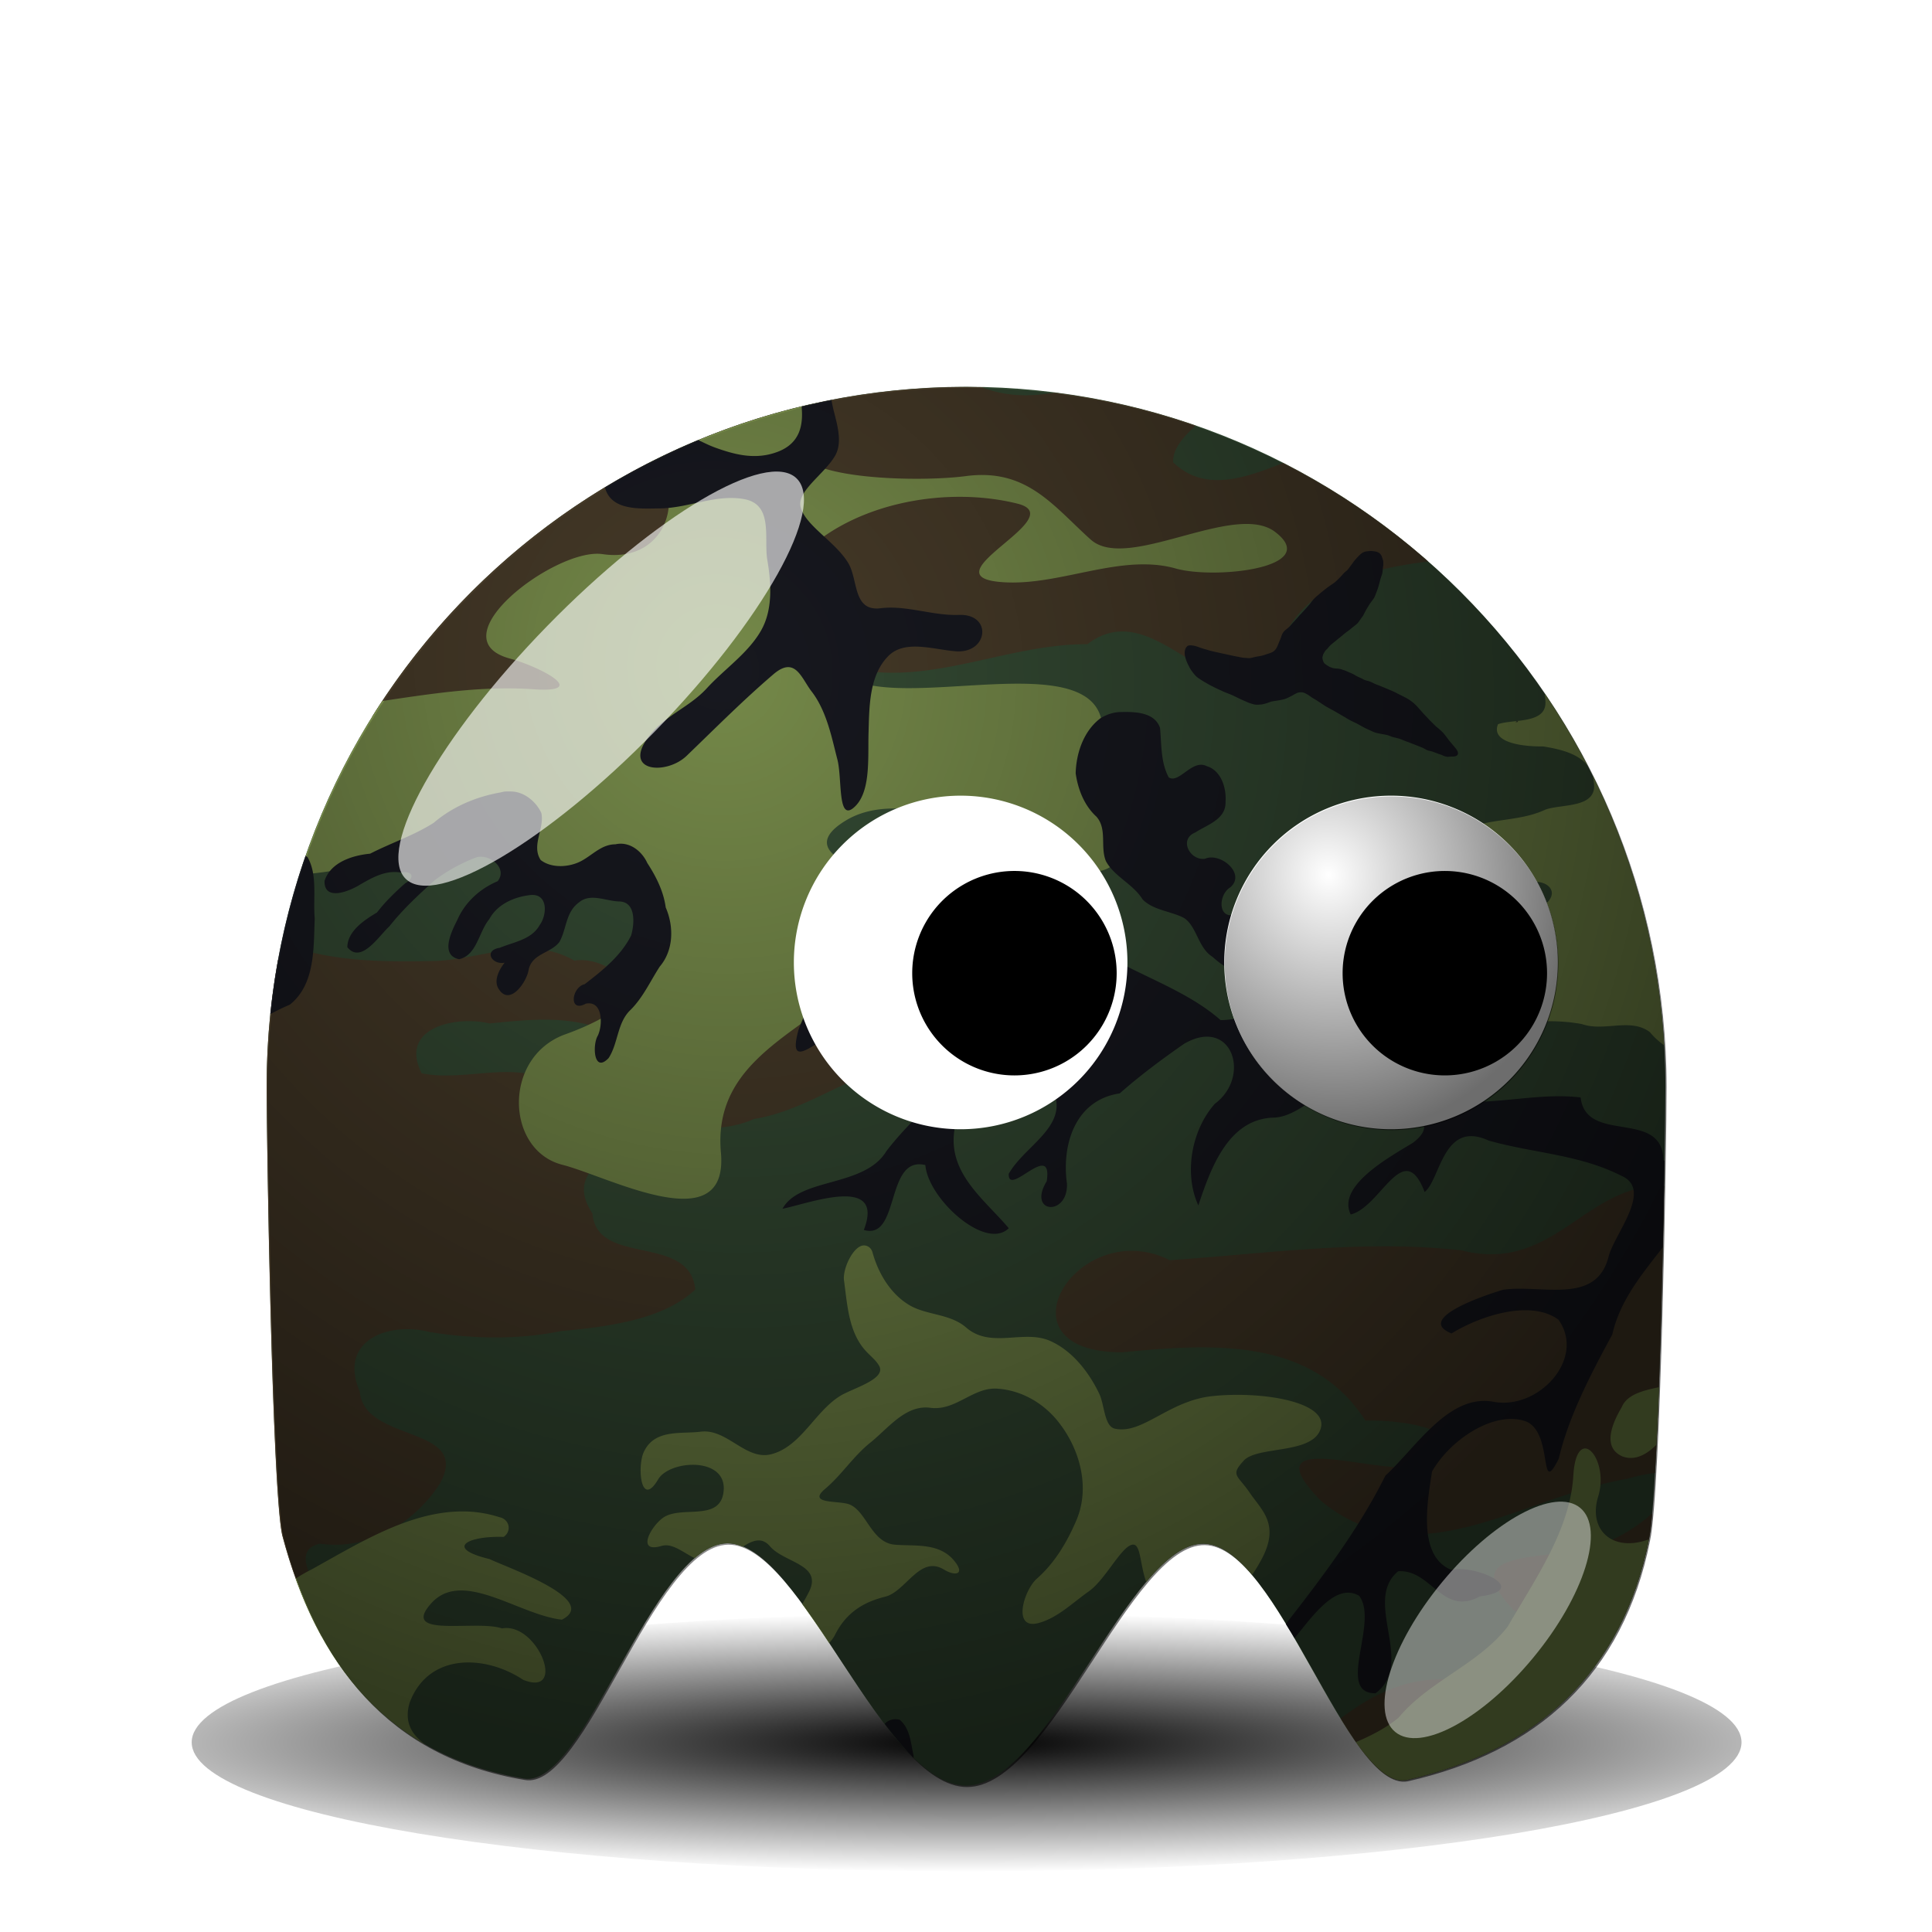 <svg xmlns="http://www.w3.org/2000/svg" xmlns:xlink="http://www.w3.org/1999/xlink" viewBox="0 0 128 128" version="1.0"><defs><radialGradient id="c" gradientUnits="userSpaceOnUse" cy="506.35" cx="210.89" gradientTransform="matrix(1.403 0 0 .206 -89.845 403.11)" r="68"><stop offset="0"/><stop offset="1" stop-opacity="0"/></radialGradient><radialGradient id="e" xlink:href="#a" gradientUnits="userSpaceOnUse" cy="409.86" cx="233.5" gradientTransform="matrix(.387 1.516 -1.423 .363 726.51 -93.107)" r="15.5"/><radialGradient id="d" xlink:href="#a" gradientUnits="userSpaceOnUse" cy="497.96" cx="216.99" gradientTransform="matrix(.716 1.413 -1.354 .686 1027.8 -6.772)" r="65"/><filter id="f" height="1.682" width="1.696" y="-.341" x="-.348"><feGaussianBlur stdDeviation="5.465"/></filter><filter id="g" height="1.907" width="2.039" y="-.453" x="-.52"><feGaussianBlur stdDeviation="4.151"/></filter><filter id="b" height="1.68" width="1.14" y="-.34" x="-.07"><feGaussianBlur stdDeviation="3.968"/></filter><linearGradient id="a"><stop offset="0" stop-opacity="0"/><stop offset="1" stop-opacity=".572"/></linearGradient></defs><path transform="matrix(.755 0 0 .611 -91.49 -194.565)" d="M274 507.36c0 7.73-30.46 14-68 14s-68-6.27-68-14 30.46-14 68-14 68 6.27 68 14z" filter="url(#b)" fill="url(#c)"/><path d="M110.338 71.963c0 3.458-.377 26.776-1.097 30.02-1.761 8.882-7.471 13.993-16.047 15.939-3.985.741-8.519-15.555-13.438-15.648S69.534 118.3 64.002 118.3c-5.56 0-10.886-16.125-15.826-16.054-4.94.078-9.488 16.353-13.48 15.583-9.04-1.497-13.773-7.684-15.997-16.14-.677-3.15-1.034-26.375-1.034-29.726 0-25.578 20.76-46.336 46.337-46.336s46.336 20.758 46.336 46.336z" fill="#344a33"/><path d="M64.002 25.64c-16.603 0-31.181 8.734-39.365 21.872.278-.171.556-.364.827-.578 6.06-1.44 12.39-.627 18.556-1.162 4.726.421 9.175-.135 13.723-1.269 4.847.492 9.431-1.846 14.3-1.824 4.733-3.622 8.804 5.966 12.59.577 1.39-4.441 5.717-5.496 9.98-6.06a46.53 46.53 0 00-9.603-6.522c-2.652 1.055-5.225 1.925-7.285-.043-.043-.855.648-1.675 1.49-2.43a45.546 45.546 0 00-9.375-2.182c-1.61.27-3.215.256-4.769-.357a26.751 26.751 0 00-1.07-.021zM34.689 62.86c-1.925.064-3.914.72-5.796.805-3.008.065-5.995.072-8.91-.734-.55.121-1.07.364-1.562.663a47.072 47.072 0 00-.756 8.383c0 3.344.35 26.57 1.027 29.713.649 2.46 1.511 4.72 2.623 6.73 2.902-.129-3.329-5.483-.107-6.146 3.194.45 6.23-1.333 7.927-3.97 2.167-3.892-5.004-2.68-5.296-6.102-1.462-3.394 1.903-4.67 4.676-3.943 2.823.45 5.824.507 8.64-.07 3.016-.279 6.78-.728 8.911-2.76-.385-3.728-6.523-1.497-6.815-5.033-1.632-2.487.649-3.4 2.117-5.011 2.688-1.183 5.846 0 8.576-1.248 3.044-.484 5.532-2.345 8.419-3.279 2.502-3.229-3.172-4.448-5.41-3.072-2.71.855-5.925.2-8.377 1.846-2.281 1.162-4.398 5.789-7.064 2.809-2.61-2.616-6.41-.67-9.574-1.333-1.547-3.016 2.28-3.843 4.498-3.3 2.723-.272 5.596-.607 8.127.69 3.963-1.047.377-5.317-2.517-4.854-1.076-.634-2.21-.82-3.357-.784zm75.072 15.704c-4.855.221-7.022 5.775-12.924 4.278-6.495-.735-12.896.213-19.333.648-6.067-3.036-11.784 6.103-3.166 6.103 6.074-.592 12.583-.977 16.126 4.526 2.366-.085 8.262.713 3.322 3.03-2.46.592-11.064-2.638-6.28 2.274 6.315 5.254 13.251-.25 20.316-1.454.77-.228 1.354-.328 1.825-.378.3-5.104.499-13.145.606-19.027h-.492zm-.292 21.7c-1.326 1.17-3.23 2.267-4.52 2.21-2.317 1.04-8.697-.021-4.655 4.206 1.518.734 4.234.998 6.794 1.447.962-1.803 1.703-3.842 2.16-6.145.078-.35.15-.955.22-1.718zM95.525 111.25c-2.673.022-4.762 1.141-6.708 2.602 1.518 2.488 2.973 4.342 4.37 4.078 3.557-.805 6.637-2.174 9.132-4.12-2.196-.699-4.292-1.718-6.081-2.538a12.265 12.265 0 00-.713-.022z" fill-rule="evenodd" fill="#463a28"/><path d="M54.2 26.682a46 46 0 00-11.292 4.035c2.63 1.454 1.54 6.665-2.987 5.995-3.08-.456-11.07 5.596-6.13 6.922 1.946.527 5.374 2.295 1.54 2.031-3.38-.235-6.688.286-10.002.777a46.13 46.13 0 00-5.482 11.5c3.464-.236 6.85-1.206 9.424-2.924 2.844-1.889 5.56-2.623 5.439 1.782-.107 3.643 8.533-1.867 9.246 4.15.492 4.163-3.315 6.437-6.487 7.57-4.178 1.49-3.985 7.678-.221 8.647 3.13.799 11.042 5.083 10.515-.805-.492-5.468 4.177-7.457 7.663-10.294 4.213-3.43 9.189-1.633 12.718 1.497 2.666 2.367 3.535-.278 6.886.42 4.056.849-1.461-3.044-1.94-4.298-1.689-4.406-7.584-3.137-11.27-4.541-2.516-.963-9.98-2.246-5.774-4.79 3.272-1.982 8.747.142 12.369 2.18 2.43 1.37 6.665 2.446 5.653-1.739-.606-2.523-.485-4.733-1.113-7.193-1.005-3.977-10.037-1.454-14.877-2.138-4.84-.692 3.942-2.445.064-4.883-1.84-1.155-8.19-.97-4.634-4.185 3.508-3.172 9.36-4.163 13.901-3.03 3.7.92-6.373 4.92-.827 5.212 3.764.2 7.72-1.932 11.32-.913 2.603.734 9.724-.043 6.573-2.43-2.694-2.04-9.787 2.687-12.211.512-2.488-2.23-4.227-4.747-8.284-4.205-3.08.406-10.7.22-11.049-1.74-.143-.777.905-2.196 1.269-3.122zm48.14 19.276c.014.142.043.27.043.42.178 1.626-2.146 1.24-3.137 1.604-.535 1.333 2.018 1.49 2.98 1.469 1.048.17 2.324.442 2.965 1.29a45.504 45.504 0 00-2.851-4.783zm3.165 5.389c.043.143.071.3.086.463.292 1.768-2.125 1.433-3.208 1.832-1.561.735-3.344.585-4.94 1.155-1.177.535-2.139 2.103-1.497 3.365 1.14 1.704 3.493-.178 5.19.378 1.147-.45 2.444.499 1.118 1.468-1.354.827-2.63 1.783-3.992 2.588-1.162.905-3.172 2.103-2.338 3.85.613 1.261 2.346 1.518 3.607 1.497 1.74-.286 3.536-.42 5.283-.093 1.475.52 3.215-.442 4.498.535.285.342.592.62.94.87a46.258 46.258 0 00-4.747-17.908zM57.251 82.514c-.699-.022-1.44 1.547-1.333 2.317.22 1.61.3 3.407 1.426 4.655.299.335.705.634.912 1.026.456.877-1.81 1.476-2.609 1.982-1.675 1.048-2.588 3.343-4.541 3.85-1.704.441-2.93-1.712-4.684-1.49-1.311.163-3.086-.2-3.785 1.382-.42.949-.185 3.722.963 1.783.77-1.312 4.598-1.526 4.34.798-.227 2.039-2.815.891-4.013 1.74-.82.584-1.789 2.366-.107 1.867.728-.214 1.405.42 2.203.806.706-.606 1.433-.97 2.16-.984.35 0 .677.085 1.027.228.648-.413 1.254-.67 1.803-.028.934 1.097 3.5 1.19 2.588 3.008-.135.27-.292.549-.449.827a70.042 70.042 0 011.782 2.58c.164-.192.307-.385.378-.527.727-1.469 1.86-2.182 3.322-2.545 1.397-.342 2.288-2.773 3.9-1.804.762.464 1.446.335.67-.598-1.006-1.205-2.624-.934-3.921-1.048-1.533-.136-1.854-2.153-2.966-2.652-.677-.3-2.901.007-1.647-1.048 1.098-.927 1.847-2.139 2.98-3.051 1.205-.963 2.346-2.538 3.992-2.317 1.675.22 2.816-1.369 4.413-1.269 1.447.086 2.88.806 3.92 2.025 1.505 1.782 2.31 4.426 1.334 6.708-.642 1.497-1.469 2.851-2.61 3.85-.869.77-1.667 3.428.115 2.943 1.254-.342 2.26-1.347 3.322-2.096 1.112-.784 2.153-2.986 2.894-3.093.556-.086.485 1.304.912 2.473 1.298-1.54 2.56-2.566 3.807-2.538 1.084.015 2.167.835 3.208 2.068.193-.292.378-.585.535-.87 1.383-2.438.128-3.365-.685-4.562-.82-1.205-1.318-1.148-.406-2.139.912-.998 4.598-.392 5.104-2.139.506-1.753-3.878-2.48-7.171-2.138-2.902.3-4.641 2.56-6.466 2.16-.713-.157-.677-1.547-1.04-2.317-.7-1.461-1.812-2.866-3.259-3.5-1.76-.777-3.92.542-5.567-.891-1.041-.906-2.574-.806-3.7-1.447-1.226-.699-2.089-2.046-2.495-3.522-.093-.335-.356-.463-.556-.463zm52.645 9.395c-1.126.228-2.124.514-2.452 1.32-.563.954-1.376 2.658.064 3.271.849.3 1.619-.17 2.232-.777.057-1.197.128-2.452.178-3.814-.007.007-.022 0-.022 0zm-4.84 4.057c-.378-.036-.741.456-.82 1.803-.214 3.607-2.538 6.858-4.348 10.002-1.968 2.523-5.19 3.578-7.236 6.038-.848.691-1.81 1.183-2.809 1.604 1.155 1.64 2.267 2.723 3.344 2.516 8.568-1.946 14.293-7.064 16.06-15.947-2.416.891-4.041-.627-3.364-2.83.485-1.568-.193-3.122-.827-3.186zm-74.445 4.17c-3.543.007-6.95 2.181-9.98 3.85-.364.178-.706.384-1.048.598 1.725 4.798 4.477 8.647 8.619 11.007-.906-.635-1.44-1.476-1.07-2.759 1.226-3.343 5.012-3.215 7.528-1.54 2.937 1.177.962-3.828-1.397-3.407-1.775-.585-6.772.677-4.705-1.647 2.067-2.331 5.803.756 8.668 1.07 2.567-1.305-3.635-3.458-4.79-4.014-3.015-.727-1.454-1.547.934-1.469.556-.392.385-1.176-.292-1.311a7.862 7.862 0 00-2.467-.378z" fill-rule="evenodd" fill="#758949"/><path d="M55.091 26.504c-.663.135-1.326.27-1.982.427.121 1.262-.121 2.453-1.604 3.009-1.468.548-2.837.178-4.142-.293-.37-.135-.727-.313-1.097-.492a46.684 46.684 0 00-6.188 3.144c.42 1.561 2.324 1.397 3.671 1.383 1.904-.028 3.714-.97 5.596-.606 1.904.378 1.255 2.616 1.49 4.014.271 1.575.37 3.322-.42 4.697-.87 1.512-2.424 2.538-3.608 3.836-1.169 1.269-2.858 1.818-3.899 3.272-1.625 2.267 1.255 2.452 2.58 1.183 1.904-1.832 3.765-3.707 5.768-5.418 1.44-1.219 1.832.271 2.523 1.162 1.013 1.312 1.355 3.187 1.69 4.456.342 1.262.007 4.127 1.07 3.25 1.175-.97.954-3.272 1.004-4.968.05-1.74.036-3.814 1.312-5.097 1.098-1.112 3.008-.42 4.477-.314 2.138.157 2.438-2.488.2-2.41-1.726.065-3.48-.655-5.19-.441-1.847.228-1.476-1.875-2.139-2.987-.848-1.426-2.88-2.503-3.165-3.743-.235-1.048 1.618-2.188 2.295-3.386.62-1.09-.1-2.63-.242-3.678zM90.87 36.505c-.121 0-.235.014-.357.029a.663.663 0 00-.335.156c-.114.086-.213.2-.313.307s-.186.214-.264.335c-.086.107-.171.228-.25.335a1.058 1.058 0 01-.2.2c-.099.078-.177.17-.263.27-.121.129-.25.264-.378.378-.15.136-.328.236-.492.357-.142.1-.263.2-.406.313-.093.072-.192.164-.285.243a2.57 2.57 0 00-.292.264c-.093.107-.179.228-.264.335-.107.12-.207.242-.314.356-.114.121-.214.242-.335.357a7.47 7.47 0 01-.313.356c-.086.107-.179.185-.264.292a1.946 1.946 0 01-.243.243c-.1.078-.2.15-.27.25-.093.106-.129.263-.179.398-.05.129-.107.243-.157.378-.035.1-.078.193-.135.292-.043.072-.1.143-.178.2s-.171.1-.264.128c-.143.043-.285.1-.428.136-.142.05-.292.064-.442.092-.128.022-.256.065-.377.086-.107.021-.207.007-.314 0a2.501 2.501 0 01-.464-.064c-.228-.043-.449-.086-.67-.136-.263-.064-.541-.114-.805-.178a6.16 6.16 0 01-.692-.178 5.228 5.228 0 01-.442-.135 2.27 2.27 0 00-.427-.129c-.129-.014-.257-.035-.378.022-.022.014-.043.05-.064.064-.136.164-.136.363-.114.556.042.256.15.506.27.734.107.221.257.42.421.606.157.164.364.278.556.4.207.12.392.234.606.334.185.1.406.2.599.285.2.1.406.164.599.25.192.078.378.178.563.264.164.085.342.15.506.228.157.071.307.114.47.157.157.035.328.014.492 0a2.53 2.53 0 00.492-.136c.157-.071.335-.085.514-.114s.349-.057.527-.107c.171-.057.335-.15.492-.228.107-.064.22-.128.335-.178a.808.808 0 01.292-.043c.1.007.2.043.285.093.136.064.257.157.378.242.15.093.285.171.428.264s.3.2.442.292c.142.086.285.164.428.243.15.078.3.163.442.249.164.093.328.193.492.285.185.121.377.221.577.314.228.1.449.242.67.356.193.1.385.178.577.271.143.064.293.1.45.128.12.029.256.043.377.072.15.021.278.078.421.135.157.05.335.079.492.129.128.035.235.092.356.135.114.05.243.086.357.135.135.057.263.1.399.157l.449.178c.1.05.185.107.285.15.107.05.228.064.335.093.107.035.207.078.314.114.114.05.242.085.356.128a.927.927 0 00.378.114c.128-.014.25-.021.378-.021.157-.007.307-.071.292-.242-.007-.029-.014-.072-.021-.093-.071-.15-.185-.271-.292-.4s-.214-.249-.314-.377a6.189 6.189 0 00-.328-.428c-.107-.121-.235-.228-.356-.335a2.57 2.57 0 01-.293-.264c-.107-.107-.214-.206-.313-.313l-.335-.357c-.122-.128-.236-.27-.357-.399a2.806 2.806 0 00-.82-.67c-.185-.1-.377-.193-.563-.285-.185-.107-.378-.186-.577-.271-.171-.071-.357-.15-.535-.221-.135-.057-.264-.1-.4-.157-.106-.05-.22-.114-.334-.157-.093-.043-.214-.05-.314-.092-.092-.029-.17-.086-.264-.129-.114-.05-.228-.1-.335-.157a1.882 1.882 0 00-.335-.178l-.313-.135c-.079-.043-.157-.057-.243-.086-.078-.043-.178-.057-.27-.071-.079-.014-.157-.007-.243-.022-.036 0-.093-.014-.135-.02-.057-.022-.122-.044-.179-.065a1.889 1.889 0 01-.356-.228.375.375 0 01-.107-.178.767.767 0 01-.05-.221c.014-.072.029-.129.05-.2.029-.078.071-.128.107-.2.05-.085.135-.15.2-.22.064-.086.128-.157.206-.229.072-.064.164-.135.243-.2.085-.063.164-.135.242-.199.086-.064.164-.135.25-.2.078-.064.156-.135.242-.2s.185-.135.27-.199c.08-.071.158-.135.243-.2.086-.07.186-.142.271-.227.078-.079.128-.172.2-.264.064-.1.142-.186.2-.292.063-.122.128-.257.199-.378s.142-.236.22-.357c.086-.128.186-.25.272-.378.078-.135.12-.278.178-.42.043-.121.1-.257.128-.378.043-.143.079-.285.114-.428.043-.142.093-.278.136-.42.021-.129.028-.271.043-.407.028-.107.02-.213.02-.328 0-.12-.049-.228-.085-.335a.502.502 0 00-.25-.313c-.135-.064-.291-.079-.441-.093zM74.16 47.177c-.442.021-.87.178-1.247.406-1.112.834-1.611 2.296-1.647 3.65.15 1.062.57 2.139 1.376 2.873.727.827.235 1.989.627 2.944.542 1.02 1.804 1.518 2.431 2.538.706.72 1.853.77 2.737 1.226.863.556.927 1.975 1.897 2.58.855.778 2.074 1.512 3.208.827.94-.463 1.76-1.497 2.915-.87 1.112.1 1.94-1.568 3.009-.47 1.219.378 2.537.243 3.628-.42 1.048-.856-.556-1.248-1.226-.849-1.183.321-.307-.876.27-1.04 1.177-.756 2.268-1.818 2.674-3.187.071-1.34-1.476-.52-1.625.307-.585.99-.956 2.445-2.274 2.651-.991 0-1.897.307-2.695.892-.99.563-2.053-.172-3.03-.4-.948-.634-2.103-.584-3.165-.313-1.34.584-1.369-1.212-.513-1.733 1.055-.905-.656-2.338-1.668-1.896-.991.157-1.775-1.29-.649-1.74.806-.527 2.046-.869 2.003-2.045.064-.898-.292-2.06-1.24-2.346-.977-.499-1.832 1.184-2.524.742-.541-1.005-.47-2.182-.577-3.28-.37-1.076-1.74-1.076-2.695-1.047zm26.334.606c-.043.028-.015.014-.05.042l-.064.022.2-.022c-.015-.028-.072-.057-.086-.042zm-66.989 4.655c-.128.007-.235.035-.356.064-1.604.285-3.165.94-4.413 2.01-1.319.841-2.823 1.333-4.213 2.046-1.176.114-2.616.563-3.022 1.804-.036 1.39 1.682.67 2.36.242.819-.47 1.682-.962 2.672-.798.728-.136 1.048.292.314.713-.684.598-1.347 1.254-1.875 1.939-.841.499-1.946 1.233-1.96 2.295.912 1.14 2.089-.749 2.787-1.383.891-1.126 1.94-2.096 3.001-3.051a11.125 11.125 0 012.766-1.519c.87-.242 2.089.72 1.405 1.583-1.17.492-2.16 1.39-2.674 2.566-.385.763-1.162 2.324.114 2.602 1.19-.263 1.305-1.81 2.004-2.652.541-1.005 1.675-1.49 2.758-1.603 1.155-.086 1.07 1.325.585 1.988-.542.977-1.718 1.12-2.652 1.512-1.09.164-.52 1.155.328.983-.2.25-.806 1.098-.4 1.733.72 1.169 1.833-.4 1.983-1.226.206-1.127 1.49-1.12 2.053-1.89.477-.862.406-1.974 1.29-2.609.748-.641 1.79-.085 2.652-.064 1.14.015 1.026 1.483.805 2.246-.67 1.354-1.903 2.33-3.08 3.236-.876.2-1.076 1.925.072 1.29 1.133-.228 1.14 1.398.798 2.118-.37.613-.278 2.523.713 1.49.642-.977.563-2.346 1.447-3.187.834-.827 1.312-1.903 1.94-2.873.926-1.083.948-2.659.399-3.92-.143-1.07-.635-2.046-1.22-2.945-.363-.798-1.19-1.454-2.117-1.24-.898 0-1.497.691-2.23 1.09-.8.443-2.004.514-2.717-.05-.641-.976.271-2.088.043-3.115-.342-.748-1.126-1.404-1.982-1.425-.128 0-.25-.007-.378 0zm-13.26 4.256a46.542 46.542 0 00-2.337 10.493 15.49 15.49 0 011.297-.627c1.69-1.355 1.561-3.743 1.647-5.703-.121-1.333.2-2.88-.47-4.057-.043-.035-.086-.078-.136-.106zM71.31 62.71c-3.144-.092-1.91 4.919-4.056 3.45-1.982-1.988-5.012-3.008-7.949-3.186-3.158-.064-5.375 2.474-6.394 5.232-1.12 4.028 3.072-1.825 4.027.806.727 1.625 2.374 2.025 2.702-.114 1.297-2.58 6.858-1.768 4.427 1.582-1.654 2.04-3.743 3.693-5.347 5.796-1.46 2.402-5.731 1.718-6.879 3.807 1.697-.328 6.822-2.303 5.39 1.404 2.423.713 1.404-4.947 4.077-4.298.171 2.217 3.985 5.703 5.525 4.184-1.576-1.875-4.02-3.607-3.607-6.458.207-2.774 3.6-4.584 6.06-3.45 2.21 2.872-1.284 4.227-2.453 6.301-.071 1.611 2.937-2.281 2.516.492-1.311 2.146 1.419 2.352 1.34.157-.363-2.595.557-5.54 3.494-5.974 1.354-1.19 2.787-2.26 4.277-3.294 3.158-1.817 4.47 2.168 2.024 3.985-1.56 1.754-2.053 4.648-1.09 6.73.805-2.417 1.974-5.753 5.011-5.817 2.395-.071 4.77-4.228 7.065-1.74.741 1.162 4.434 1.661 2.138 3.408-1.532.94-5.061 2.851-4.12 4.748 1.996-.478 3.5-5.14 4.897-1.49 1.048-.799 1.212-4.798 4.235-3.408 2.958.841 6.002.913 8.804 2.338 2.11.913-.456 3.829-.849 5.347-.812 3.25-4.462 1.825-6.993 2.203-1.119.328-5.881 1.91-3.414 2.894 1.896-1.17 5.24-2.267 7.085-.912 1.833 2.58-1.325 5.995-4.298 5.439-2.966-.556-5.133 3.022-7.172 4.897-1.768 3.55-4.17 6.708-6.594 9.823.186.314.392.62.578.941 1.219-1.49 2.744-3.7 4.277-2.808 1.34 1.746-1.583 6.473 1.09 6.458 2.667-1.981-.883-6.102 1.498-8.084 2.21-.142 2.922 3.016 5.41 1.669 3.472-.457-.356-2.14-1.896-1.761-2.274-.941-1.554-4.605-1.269-6.523 1.305-2.231 4.15-3.978 6.13-3.343 1.976.627.892 5.232 2.268 2.495.641-2.78 2.167-5.689 3.543-8.22.513-2.274 1.974-4.006 3.343-5.774.05-2.124.086-4.056.114-5.746-.028-.007-.043-.014-.071-.021-.05-3.443-5.118-1.034-5.482-4.163-2.702-.342-5.582.499-8.348.242-3.094-.748-4.555-3.842-7.128-5.368-2.396-2.687-5.618-.007-8.377 0-2.21-1.946-5.275-2.908-7.913-4.477-.648-.256-1.197-.392-1.646-.399zm-11.984 51.191a.965.965 0 00-.712.307c.634.841 1.268 1.618 1.91 2.253.007-.05 0-.107 0-.157-.178-.813-.228-1.79-.912-2.36a.793.793 0 00-.286-.043z" fill-rule="evenodd" fill="#17181f"/><path d="M597 680.36c0 4.85-.53 37.56-1.54 42.11-2.47 12.46-10.48 19.63-22.51 22.36-5.59 1.04-11.95-21.82-18.85-21.95s-14.34 22.48-22.1 22.48c-7.8 0-15.27-22.62-22.2-22.52-6.93.11-13.31 22.94-18.91 21.86-12.68-2.1-19.32-10.78-22.44-22.64-.95-4.42-1.45-37-1.45-41.7 0-35.88 29.12-65 65-65s65 29.12 65 65z" fill="url(#d)" transform="translate(-315.245 -413.045) scale(.713)"/><path d="M103.21 63.765a11.05 11.05 0 11-22.1 0 11.05 11.05 0 1122.1 0z" fill="#fff"/><path d="M255 417.86a15.5 15.5 0 11-31 0 15.5 15.5 0 1131 0z" transform="translate(-78.572 -234.115) scale(.713)" fill="url(#e)"/><path d="M102.496 64.476a6.772 6.772 0 11-13.544 0 6.772 6.772 0 1113.544 0z"/><g><path d="M74.695 63.765a11.05 11.05 0 11-22.1 0 11.05 11.05 0 1122.1 0z" fill="#fff"/><path d="M255 417.86a15.5 15.5 0 11-31 0 15.5 15.5 0 1131 0z" transform="translate(-107.087 -234.115) scale(.713)" fill="url(#e)"/><path d="M73.982 64.476a6.772 6.772 0 11-13.545 0 6.772 6.772 0 1113.545 0z"/></g><path d="M503.01 647.25c-10.03 10.27-20.41 16.42-23.17 13.72-2.77-2.7 3.13-13.23 13.15-23.5 10.03-10.27 20.41-16.41 23.17-13.71 2.77 2.7-3.13 13.22-13.15 23.49z" filter="url(#f)" fill-opacity=".627" fill="#fff" transform="translate(-315.245 -413.045) scale(.713)"/><path transform="rotate(39.533 489.264 115.253) scale(.713)" d="M262 501.86c0 7.45-2.46 13.5-5.5 13.5s-5.5-6.05-5.5-13.5 2.46-13.5 5.5-13.5 5.5 6.05 5.5 13.5z" filter="url(#g)" fill-opacity=".434" fill="#fff"/></svg>